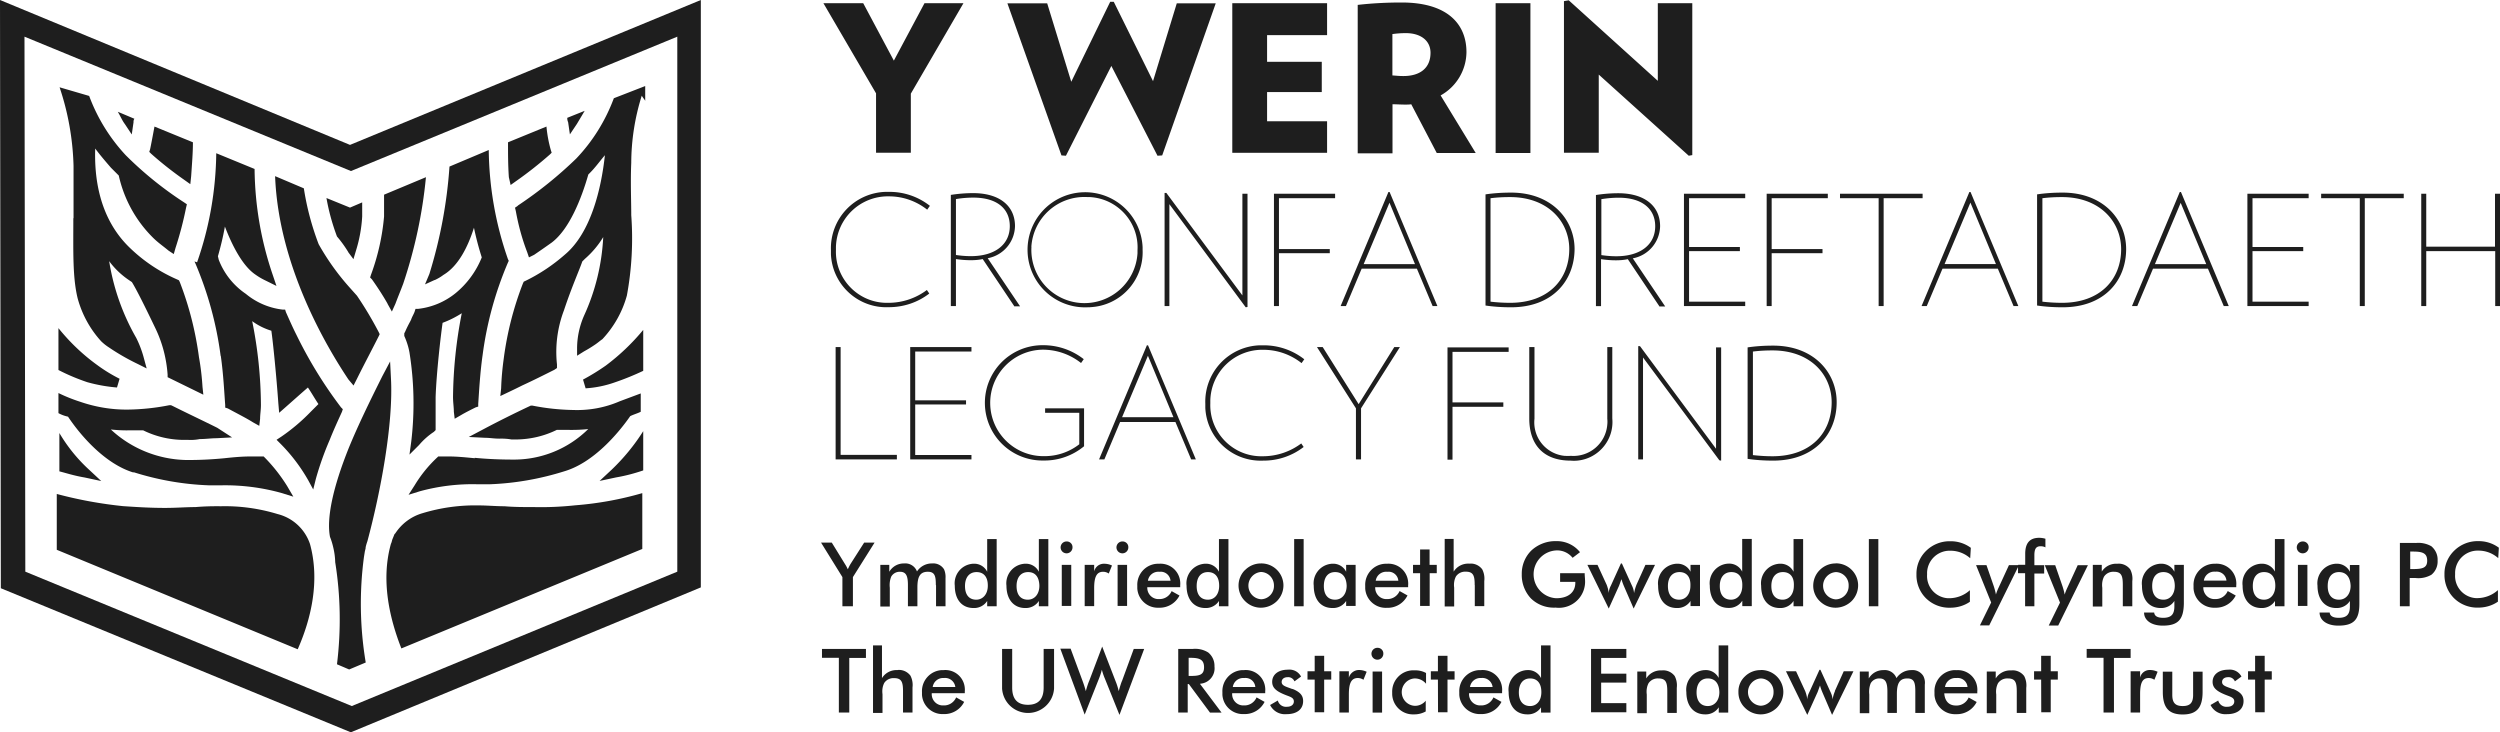 <svg id="Layer_1" xmlns="http://www.w3.org/2000/svg" viewBox="0 0 240 70.3"><defs><style>.cls-1{fill:#1e1e1e}</style></defs><path class="cls-1" d="M0 0l.08 56.47 33.6 13.83 33.6-13.91V0L33.6 13.91 0 0zm65.02 3.52v51.36l-31.25 12.9-31.34-12.9-.08-51.36 31.34 12.9 31.33-12.9z"/><path class="cls-1" d="M33.93 37.03l.34-.67c.75-1.51 1.51-2.93 2.1-4.11l.08-.17-.08-.17c-.63-1.21-1.33-2.39-2.1-3.52l-.75-.84a23.26 23.26 0 0 1-2.93-4.11c-.66-1.73-1.14-3.53-1.42-5.36l-2.76-1.17c.33 8.71 5.03 16.51 7.04 19.52l.5.59zM12.65 12.9l.17-1.17c-.01-.12.02-.24.08-.33l-1.59-.67c.25.42.42.84.67 1.17l.67 1.01zM17.68 17.26l.59.42.08-.75c.08-1.17.17-2.26.17-3.27l-3.69-1.51c-.17.92-.33 1.76-.42 2.18l-.08.25.17.17c1.01.9 2.08 1.74 3.18 2.51zM12.82 45.33c2.33.74 4.76 1.17 7.21 1.26h1.26c1.95-.03 3.9.22 5.78.75l1.09.34-.59-1.01c-.62-1-1.35-1.93-2.18-2.77l-.08-.08h-1.26c-.84 0-1.68.08-2.51.17-1.23.12-2.46.18-3.69.17-2.68-.06-5.25-1.1-7.21-2.93.64.07 1.28.1 1.93.08h1.17a8.9 8.9 0 0 0 3.85.92h.5c.37.02.73-.01 1.09-.08.59 0 1.09-.08 1.59-.08l1.51-.08-1.42-.92c-1.34-.67-2.77-1.34-4.27-2.09l-.17-.08h-.17c-1.3.26-2.62.4-3.94.42-1.57.02-3.13-.24-4.61-.75-.72-.23-1.42-.51-2.09-.84v1.93c.29.16.6.27.92.34 1.17 1.76 3.52 4.52 6.28 5.36zM33.43 24.21l.5.67.25-.84c.33-1.06.53-2.16.59-3.27v-1.34l-1.17.5-2.26-.92c.22 1.26.56 2.49 1.01 3.69.4.47.77.98 1.09 1.51zM54.71 12.9l.67-1 .75-1.26-1.67.67c-.01.14.02.29.08.42l.17 1.17zM37.2 29.16l.42.75.34-.75c.25-.67.5-1.26.75-1.93 1.11-3.31 1.85-6.74 2.18-10.22l-4.02 1.68v2.09a21.53 21.53 0 0 1-1.26 5.61l-.08.25.17.17c.54.76 1.05 1.54 1.51 2.35zM49.02 17.76l.59-.42c1.11-.78 2.17-1.62 3.18-2.51l.17-.17-.08-.25c-.21-.74-.35-1.5-.42-2.26l-3.69 1.51c0 1.09 0 2.18.08 3.35l.17.75zM41.73 26.89c.3-.14.58-.3.84-.5 1.42-.84 2.35-2.68 2.93-4.53.2.96.45 1.91.75 2.85a8.568 8.568 0 0 1-2.51 3.43 6.928 6.928 0 0 1-3.6 1.51h-.25l-.08.25c-.08.25-.25.5-.33.75l-.08.17c-.18.33-.35.66-.5 1.01l-.09.17v.25c.23.51.4 1.04.5 1.59.45 2.83.51 5.7.17 8.55l-.17 1.25.92-.92c.41-.48.89-.91 1.42-1.26l.17-.17v-3.18c.08-2.35.5-5.95.67-7.12.65-.24 1.26-.55 1.84-.92-.53 2.65-.81 5.34-.84 8.04 0 .5.08 1.01.08 1.42l.08.67.59-.34c.42-.25.92-.5 1.42-.75l.25-.08v-.25c.08-1.17.17-2.93.42-4.69.4-3.06 1.22-6.05 2.43-8.88l.08-.17-.08-.17c-1.18-3.37-1.8-6.9-1.84-10.47l-3.77 1.59c-.24 3.5-.89 6.96-1.93 10.31l-.42 1 .92-.42z"/><path class="cls-1" d="M21.2 34.19c.25 1.76.33 3.52.42 4.69v.25l.25.08c.92.5 1.76.92 2.43 1.34l.59.33.08-.67c0-.42.08-.84.08-1.34-.02-2.7-.3-5.4-.84-8.04.56.41 1.18.72 1.84.92.17 1.17.5 4.53.67 6.96l.08.92.67-.59c.67-.59 1.42-1.26 2.09-1.84.34.5.67 1.09 1.01 1.59l-.75.75c-.84.87-1.77 1.66-2.77 2.35l-.5.33.42.42a16.67 16.67 0 0 1 2.6 3.43l.5.92.25-1.01c.36-1.29.81-2.55 1.34-3.77.33-.84.75-1.76 1.17-2.68l.08-.25-.17-.17c-1.65-2.17-3.08-4.5-4.28-6.96-.34-.67-.67-1.42-1.01-2.18l-.08-.25h-.25a6.754 6.754 0 0 1-3.52-1.51 6.97 6.97 0 0 1-2.6-3.27l-.08-.34c.27-.94.5-1.89.67-2.85.67 1.76 1.68 3.77 2.93 4.61.32.23.65.42 1.01.59l1.01.5-.34-1.01a32.323 32.323 0 0 1-1.76-10.22l-3.68-1.51c-.04 3.57-.66 7.11-1.84 10.47l-.25-.08.08.17c1.21 2.84 2.03 5.82 2.43 8.88zM45.58 43.99c-.84-.08-1.68-.17-2.51-.17h-1l-.08.08c-.85.79-1.58 1.69-2.18 2.68l-.59.92 1.09-.34c1.8-.49 3.66-.72 5.53-.67h1.17c2.45-.09 4.87-.52 7.21-1.26 2.77-.84 5.11-3.6 6.28-5.28.34-.17.67-.25 1.01-.42v-1.76l-2.01.75c-1.4.61-2.92.89-4.44.84-1.32-.02-2.64-.16-3.94-.42h-.17l-.17.08c-1.42.67-2.93 1.42-4.36 2.18l-1.42.75 1.59.08c.42 0 .84.08 1.34.08.39-.01.79.01 1.17.08h.5c1.34-.02 2.65-.33 3.85-.92h1.09c.64.01 1.29-.01 1.93-.08a10.13 10.13 0 0 1-7.21 2.93c-1.23 0-2.46-.05-3.69-.17zM57.56 46.17l1.59-.34c.88-.15 1.75-.38 2.6-.67v-3.77c-.85 1.35-1.87 2.59-3.02 3.69l-1.17 1.09zM7.04 20.95c0 3.18-.08 5.7.42 7.71.42 1.53 1.19 2.94 2.26 4.11.23.22.48.42.75.59.88.6 1.81 1.13 2.77 1.59l.84.42-.25-.92c-.18-.7-.43-1.37-.75-2.01a21.567 21.567 0 0 1-2.6-7.37c.53.72 1.18 1.34 1.93 1.84l.25.17c.42.67 1.26 2.35 2.26 4.44.67 1.39 1.06 2.9 1.17 4.44v.25l3.43 1.68-.08-.75c-.06-.96-.17-1.91-.34-2.85-.33-2.47-.94-4.89-1.84-7.21l-.08-.17-.17-.08c-1.75-.76-3.34-1.84-4.69-3.18-2.85-2.85-3.27-6.7-3.18-9.39.5.67 1.01 1.26 1.51 1.84l.75.75c.5 2.25 1.63 4.32 3.27 5.95.5.5 1.01.84 1.51 1.26l.5.33.17-.59c.41-1.26.75-2.55 1.01-3.85l.08-.34-.25-.17a34.45 34.45 0 0 1-5.61-4.53 17.007 17.007 0 0 1-3.52-5.7l-2.84-.83c.82 2.43 1.27 4.97 1.34 7.54v5.03zM61.75 35.61v-3.94a20.876 20.876 0 0 1-3.6 3.43c-.7.49-1.43.94-2.18 1.34l.25.84c.97-.06 1.93-.26 2.85-.59.91-.31 1.81-.68 2.68-1.09zM51.28 48.68c-1.01 0-1.93 0-2.85-.08-.84 0-1.68-.08-2.43-.08-1.84-.04-3.68.21-5.45.75-1.07.31-1.99 1-2.6 1.93l-.08.08-.17.42c-.08.17-.08.33-.17.5-1.01 3.6-.08 7.29 1 10.05l23.13-9.55v-5.36c-2.1.61-4.26 1-6.44 1.17-1.31.14-2.63.2-3.94.17zM49.69 19.77l-.25.17.08.33c.24 1.34.6 2.66 1.09 3.94l.17.5.5-.25c.5-.34 1.09-.75 1.68-1.17 1.68-1.26 2.85-4.19 3.52-6.54l.17-.17c.5-.5.92-1.09 1.42-1.68-.34 3.18-1.34 7.46-3.85 9.55-1.14 1-2.41 1.85-3.77 2.51l-.17.08-.08.17a30.92 30.92 0 0 0-1.84 7.21c-.13.94-.22 1.9-.25 2.85l-.08.75s1.59-.75 2.09-1.01c1.09-.5 2.1-1.01 3.1-1.51l.25-.17v-.34c-.19-1.76.04-3.54.67-5.2.75-2.26 1.51-3.94 1.76-4.69l.25-.25c.69-.6 1.29-1.31 1.76-2.09-.13 2.61-.75 5.17-1.84 7.54-.43.98-.66 2.03-.67 3.1v.75l.67-.42c.37-.2.74-.43 1.09-.67.25-.17.42-.33.67-.5 1.11-1.19 1.92-2.62 2.35-4.19.47-2.54.61-5.13.42-7.71 0-1.42-.08-3.18 0-5.03.01-2.19.35-4.36 1.01-6.45.08.17.25.34.33.5V8.26l-3.01 1.17c-.8 2.15-2.02 4.12-3.6 5.78a39.23 39.23 0 0 1-5.61 4.52zM11.23 37.2l.25-.84c-.76-.38-1.49-.83-2.18-1.34-1.38-1-2.62-2.19-3.69-3.52v4.02c.89.46 1.82.85 2.77 1.17.93.26 1.88.43 2.85.51zM5.7 41.56v3.69c.67.17 1.42.42 2.43.59l1.59.34-1.17-1.09a15.34 15.34 0 0 1-2.85-3.52zM29.75 52.2a4.403 4.403 0 0 0-3.1-2.85 17.3 17.3 0 0 0-5.45-.75c-.81-.01-1.62.01-2.43.08-.92 0-1.84.08-2.93.08-1.42 0-2.68-.08-4.02-.17-2.15-.22-4.28-.61-6.37-1.17v5.36l23.13 9.55c1.26-2.85 2.17-6.54 1.17-10.14zM35.02 52.96l.08-.33v-.08c.04-.2.1-.39.17-.59 1.26-4.69 2.51-11.31 2.26-15.67l-.08-1.59-.75 1.42c-1.34 2.68-2.35 4.78-3.18 6.79-1.59 3.94-2.18 6.87-1.84 8.63.14.35.25.72.33 1.09.1.44.16.89.17 1.34.52 3.24.57 6.54.17 9.8l1.17.5 1.59-.67c-.56-3.35-.62-6.77-.17-10.13l.08-.5zM84.1 14.66h3.34V8.99L92.49.31h-3.74l-2.94 5.51L82.87.31h-3.82l5.05 8.65v5.7zM102.33 14.95l4.36-8.62 4.43 8.62.45-.03 5.14-14.6h-3.74l-2.28 7.47-3.77-7.62h-.34l-3.74 7.68-2.31-7.53h-3.82l5.19 14.6.43.03zM127.4 11.64h-5.76v-2.8h5.25V5.93h-5.25V3.37h5.76V.31h-9.1v14.36h9.1v-3.03zM133.68 10.01c.46 0 .74.03 1.23.03.19 0 .38 0 .57-.03l2.45 4.68h3.74l-3.37-5.53A4.81 4.81 0 0 0 140.78 5c0-2.62-1.74-4.76-6.22-4.76-1.41 0-2.82.07-4.22.23v14.25h3.34v-4.71zm0-6.74c.43-.06.85-.09 1.28-.09 1.43 0 2.37.72 2.37 1.89 0 1.46-1 2.23-2.6 2.23-.4 0-.63-.03-1.06-.06V3.28zM143.58.31h3.34v14.38h-3.34zM153.48 7.16l8.64 7.79.34-.06V.31h-3.31v7.45L150.6.03l-.46.08v14.55h3.34v-7.5zM88.98 27.84a6.146 6.146 0 0 1-3.65 1.23H85c-2.7-.08-4.83-2.35-4.75-5.05v-.29a4.988 4.988 0 0 1 5.08-4.88 5.9 5.9 0 0 1 3.68 1.28l.26-.37a6.243 6.243 0 0 0-3.94-1.34H85a5.41 5.41 0 0 0-5.23 5.59v.41c.14 2.93 2.62 5.2 5.56 5.07 1.4 0 2.77-.45 3.88-1.31l-.23-.34zM91.29 29.38h.48v-4.51c.47.07.95.11 1.43.11.38 0 .77-.03 1.14-.11l3.02 4.51v.03h.57l-3.11-4.62a3.204 3.204 0 0 0 2.62-3.08c0-1.94-1.48-3.17-4.02-3.17-.72 0-1.43.06-2.14.17v10.67zm.48-10.27c.55-.09 1.1-.14 1.66-.14 2.34 0 3.51 1.11 3.51 2.74 0 1.77-1.43 2.88-3.74 2.88-.48 0-.95-.04-1.43-.11v-5.36zM104.65 29.49a5.276 5.276 0 0 0 5.04-5.5v-.26a5.524 5.524 0 0 0-5.77-5.27 5.524 5.524 0 0 0-5.27 5.77 5.524 5.524 0 0 0 5.77 5.27h.24zm-5.64-5.79a5.101 5.101 0 0 1 5.4-4.78h.22c2.67.15 4.72 2.43 4.57 5.1v.29a5.101 5.101 0 0 1-5.4 4.78 5.101 5.101 0 0 1-4.78-5.4zM119.76 29.47V18.6h-.49v9.76l-7.3-9.84h-.17v10.86h.46V19.6l7.33 9.9.17-.03zM122.3 29.38h.48v-5.07h4.88v-.4h-4.88v-4.88h5.39v-.43h-5.87v10.78zM130.71 25.79h5.31l1.51 3.59h.46l-4.59-10.95h-.11l-4.59 10.95h.51l1.51-3.59zm2.68-6.33l2.45 5.9h-4.93l2.48-5.9zM151.16 23.91c0-2.77-2.14-5.42-6.1-5.42-.82 0-1.64.05-2.45.17v10.67c.81.12 1.63.17 2.45.17 3.97 0 6.08-2.54 6.1-5.59zm-8.07 5.05v-9.93c.62-.08 1.25-.11 1.88-.11 3.65 0 5.68 2.37 5.68 4.99 0 2.91-2 5.16-5.68 5.16-.63 0-1.26-.04-1.88-.11zM156.27 24.88l3.02 4.51v.03h.57l-3.11-4.62a3.204 3.204 0 0 0 2.62-3.08c0-1.94-1.48-3.17-4.02-3.17-.72 0-1.43.06-2.14.17v10.67h.49v-4.51c.47.07.95.11 1.43.11.38 0 .77-.03 1.14-.11zm-2.54-5.76c.55-.09 1.1-.14 1.66-.14 2.31 0 3.51 1.11 3.51 2.74 0 1.77-1.43 2.88-3.74 2.88-.48 0-.95-.04-1.43-.11v-5.36zM167.54 19.03v-.43h-5.88v10.78h5.88v-.42h-5.39v-4.85h4.88v-.4h-4.88v-4.68h5.39zM170.08 24.31h4.88v-.4h-4.88v-4.88h5.39v-.43h-5.87v10.78h.48v-5.07zM180.35 29.38h.48V19.03h3.74v-.43h-7.93v.43h3.71v10.35zM184.97 29.38l1.51-3.59h5.31l1.51 3.59h.46l-4.59-10.95h-.11l-4.59 10.95h.51zm4.19-9.93l2.45 5.9h-4.93l2.48-5.9zM204.11 23.91c0-2.77-2.13-5.42-6.1-5.42-.82 0-1.64.05-2.45.17v10.67c.81.12 1.63.17 2.45.17 3.99 0 6.1-2.54 6.1-5.59zm-8.04 5.05v-9.93c.62-.08 1.25-.11 1.88-.11 3.65 0 5.67 2.37 5.68 4.99 0 2.91-2 5.16-5.68 5.16-.63 0-1.26-.04-1.88-.11zM206.68 25.79h5.28l1.52 3.59h.48l-4.59-10.95h-.11l-4.59 10.95h.51l1.51-3.59zm2.66-6.33l2.46 5.9h-4.93l2.48-5.9zM215.75 29.38h5.88v-.42h-5.39v-4.85h4.87v-.4h-4.87v-4.68h5.39v-.43h-5.88v10.78zM230.76 18.6h-7.93v.43h3.71v10.35h.48V19.03h3.74v-.43zM239.52 18.6v5.08h-6.6V18.6h-.48v10.78h.48v-5.27h6.62v5.27h.46V18.6h-.48zM80.22 33.32V44.1h5.88v-.43h-5.4V33.32h-.48zM93.26 33.75v-.43h-5.88V44.1h5.88v-.42h-5.4v-4.85h4.88v-.4h-4.88v-4.68h5.4zM104.07 39.2h-3.74v.43h3.28v3.02c-.96.75-2.15 1.15-3.37 1.14-2.82.04-5.14-2.22-5.18-5.04s2.22-5.14 5.04-5.18a5.9 5.9 0 0 1 3.68 1.28l.26-.37a6.302 6.302 0 0 0-3.94-1.34h-.12a5.532 5.532 0 0 0-5.43 5.64 5.532 5.532 0 0 0 5.64 5.43c1.42.02 2.79-.47 3.88-1.37v-3.65zM114.34 44.1h.46l-4.59-10.95h-.11l-4.59 10.95h.51l1.51-3.59h5.31l1.51 3.59zm-6.62-4.05l2.48-5.9 2.45 5.9h-4.93zM121.27 33.58a5.9 5.9 0 0 1 3.68 1.28l.26-.37a6.302 6.302 0 0 0-3.94-1.34h-.33a5.41 5.41 0 0 0-5.23 5.59v.41c.14 2.94 2.62 5.2 5.56 5.07 1.4.01 2.77-.45 3.88-1.31l-.23-.34a6.146 6.146 0 0 1-3.65 1.23h-.33c-2.7-.08-4.83-2.35-4.75-5.05v-.29a4.988 4.988 0 0 1 5.08-4.88zM130.66 44.1v-4.9l3.73-5.88h-.54l-3.42 5.48-3.45-5.48h-.55l3.74 5.88v4.9h.49zM139.44 33.75v.03h5.39v-.43h-5.87v10.78h.48v-5.08h4.88v-.42h-4.88v-4.88zM147.29 33.32h-.48v6.85c0 2.6 1.43 4.05 3.97 4.05.21.02.43.02.64 0 2.04-.19 3.55-2 3.36-4.05v-6.85h-.48v6.88c.02.19.02.38 0 .56a3.262 3.262 0 0 1-3.51 3c-.2.02-.41.01-.61 0a3.228 3.228 0 0 1-2.87-3.56v-6.88zM165.23 44.22V33.35h-.49v9.73l-7.3-9.85h-.17V44.1h.46v-9.78l7.33 9.87.17.03zM176.32 38.6c0-2.77-2.13-5.42-6.1-5.42-.82 0-1.64.05-2.45.17v10.7c.81.12 1.63.17 2.45.17 3.97 0 6.11-2.57 6.1-5.62zm-8.04 5.08v-9.93c.62-.08 1.25-.11 1.88-.11 3.65 0 5.67 2.34 5.68 4.97 0 2.94-2 5.19-5.68 5.19-.63 0-1.26-.04-1.88-.11zM80.88 58.2h1v-2.8l2.08-3.31h-1l-1.31 2.05c-.1.17-.18.34-.26.51-.08-.17-.16-.33-.26-.48l-1.28-2.08h-1.03l2.05 3.31v2.8zM89.86 56.17v2.03h.91v-2.71c.02-.28-.03-.57-.14-.83-.24-.39-.68-.61-1.14-.57-.59-.01-1.14.28-1.46.77-.19-.5-.69-.82-1.23-.77-.59-.01-1.13.29-1.43.8v-.66h-.86v4h.91v-1.8c-.04-.37 0-.74.14-1.08.17-.29.49-.47.83-.46.6 0 .77.4.77 1.28v2.03h.91v-1.8c0-1 .23-1.51 1-1.51.68 0 .77.43.77 1.28zM94.77 54.89a1.38 1.38 0 0 0-1.34-.77c-.05 0-.09 0-.14.01a1.88 1.88 0 0 0-1.63 2.1c0 1.34.69 2.14 1.8 2.14.53.02 1.03-.24 1.31-.68v.51h.91v-6.45h-.91v3.14zm-1.05 2.68c-.68 0-1.08-.46-1.08-1.31s.43-1.34 1.11-1.34 1.09.46 1.08 1.31c0 .83-.49 1.34-1.11 1.34zM100.64 58.2v-6.45h-.91v3.14a1.38 1.38 0 0 0-1.34-.77c-.05 0-.09 0-.14.01a1.88 1.88 0 0 0-1.63 2.1c0 1.34.72 2.14 1.8 2.14.53.02 1.03-.24 1.31-.68v.51h.91zm-1.97-.63c-.68 0-1.08-.46-1.08-1.31s.43-1.34 1.11-1.34 1.06.46 1.08 1.31c0 .83-.48 1.34-1.11 1.34zM101.93 54.23h.91v3.94h-.91zM102.96 52.52c0-.31-.26-.55-.57-.54a.57.57 0 1 0 .57.57v-.03zM105.04 56.46c0-1.06.23-1.57.86-1.57.19 0 .38.06.54.17l.31-.77c-.23-.11-.48-.17-.74-.17a.95.95 0 0 0-.97.74v-.63h-.91v3.96h.91v-1.74zM107.29 54.23h.91v3.94h-.91zM108.32 52.52c0-.31-.26-.55-.57-.54a.57.57 0 1 0 .57.57v-.03zM112.48 56.74c-.21.49-.7.8-1.23.77h-.13c-.58-.05-1.01-.56-.98-1.14h3.16v-.17c.01-.11.01-.23 0-.34a1.892 1.892 0 0 0-2.03-1.74h-.17c-1.11.05-1.97 1-1.92 2.11v.26c.07 1.09 1 1.91 2.08 1.85.83.03 1.6-.43 1.97-1.17l-.77-.43zm-1.2-1.85h.04a.95.95 0 0 1 1.05.86h-2.17c.08-.53.55-.9 1.08-.86zM117.93 58.2v-6.45h-.91v3.14a1.38 1.38 0 0 0-1.34-.77c-.05 0-.09 0-.14.01a1.88 1.88 0 0 0-1.63 2.1c0 1.34.72 2.14 1.8 2.14.53.02 1.03-.24 1.31-.68v.51h.91zm-1.97-.63c-.68 0-1.08-.46-1.08-1.31s.4-1.34 1.08-1.34 1.08.46 1.08 1.31-.46 1.34-1.08 1.34zM119.5 54.74a2.1 2.1 0 0 0 .03 2.97c.4.4.94.63 1.51.63.57 0 1.13-.23 1.54-.63.41-.41.64-.97.63-1.55-.03-1.17-1-2.1-2.17-2.07-.57 0-1.11.23-1.51.63l-.03.03zm1.57.17c.7.03 1.24.62 1.23 1.31.02.7-.53 1.29-1.23 1.31-.66-.04-1.18-.57-1.22-1.22-.05-.72.5-1.35 1.22-1.4zM124.24 51.75h.91v6.45h-.91zM129.23 57.68v.49h.91v-3.94h-.91v.66a1.38 1.38 0 0 0-1.34-.77c-.05 0-.09 0-.14.01a1.88 1.88 0 0 0-1.63 2.1c0 1.34.69 2.14 1.8 2.14.53.02 1.03-.24 1.31-.68zm-1.06-.11c-.68 0-1.08-.46-1.08-1.31s.4-1.34 1.08-1.34 1.08.46 1.11 1.31c0 .83-.48 1.34-1.11 1.34zM129.23 58.2v-.03.03zM135.13 57.17l-.77-.43c-.21.49-.7.8-1.23.77H133c-.58-.05-1.01-.56-.98-1.14h3.16v-.17c.01-.11.01-.23 0-.34a1.892 1.892 0 0 0-2.03-1.74h-.17c-1.11.05-1.97 1-1.92 2.11v.27c.07 1.09 1 1.91 2.08 1.85.83.03 1.6-.43 1.97-1.17zm-1.97-2.28h.04a.94.94 0 0 1 1.04.86h-2.17c.08-.53.55-.9 1.08-.86zM137.93 54.23h-.69v-1.48h-.91v1.48h-.68v.8h.68v3.14h.92v-3.14h.68v-.8zM141.58 56.17v2.02h.91v-2.4c.05-.39-.02-.79-.2-1.14-.29-.38-.75-.59-1.23-.54-.61-.04-1.19.25-1.51.77v-3.14h-.86v6.48h.91v-1.8c-.05-.37 0-.75.17-1.08.21-.31.57-.48.94-.46.74 0 .86.4.86 1.28zM152.14 55.03h-2.37v.83h1.46v.09c0 .91-.68 1.48-1.83 1.48-1.17-.06-2.11-1-2.17-2.17-.07-1.27.9-2.35 2.17-2.42.61-.03 1.19.24 1.57.71l.71-.54c-.56-.7-1.42-1.09-2.31-1.06-.86-.02-1.7.3-2.34.88-.62.6-.96 1.44-.94 2.31-.02.86.3 1.69.88 2.31.63.61 1.49.93 2.37.88a2.51 2.51 0 0 0 2.82-2.71c0-.14-.03-.31-.03-.57v-.03zM157.96 54.23l-.86 1.91c-.1.26-.18.53-.23.8-.02-.25-.09-.49-.2-.71l-.97-2.14h-.09l-.97 2.14c-.12.22-.19.46-.2.71-.03-.27-.1-.54-.2-.8l-.88-1.91h-.97l2.05 4.19.94-2.08c.06-.11.14-.37.28-.74.07.26.17.52.28.77l.89 2.05 2.05-4.19h-.94zM162.29 58.2v-.03.03zM163.2 58.17v-3.94h-.91v.66a1.38 1.38 0 0 0-1.34-.77c-.05 0-.09 0-.14.01a1.88 1.88 0 0 0-1.63 2.1c0 1.34.69 2.14 1.8 2.14.53.02 1.03-.24 1.31-.68v.49h.91zm-2-.6c-.68 0-1.08-.46-1.08-1.31s.43-1.34 1.11-1.34c.68 0 1.08.46 1.05 1.31 0 .83-.46 1.34-1.08 1.34zM167.26 57.68v.51h.91v-6.45h-.92v3.14a1.38 1.38 0 0 0-1.34-.77c-.05 0-.09 0-.14.01a1.88 1.88 0 0 0-1.63 2.1c0 1.34.69 2.14 1.8 2.14.53.02 1.03-.24 1.31-.68zm-1.08-.11c-.68 0-1.08-.46-1.08-1.31s.43-1.34 1.11-1.34 1.08.46 1.05 1.31c0 .83-.46 1.34-1.08 1.34zM173.1 58.2v-6.45h-.92v3.14a1.38 1.38 0 0 0-1.34-.77c-.05 0-.09 0-.14.01a1.88 1.88 0 0 0-1.63 2.1c0 1.34.69 2.14 1.8 2.14.53.02 1.03-.24 1.31-.68v.51h.91zm-1.97-.63c-.68 0-1.08-.46-1.08-1.31s.43-1.34 1.11-1.34 1.09.46 1.05 1.31c0 .83-.46 1.34-1.08 1.34zM176.21 54.09c-.57 0-1.11.23-1.51.63-.4.39-.62.93-.63 1.48-.01.57.22 1.12.63 1.51.4.4.94.63 1.51.63.57 0 1.13-.23 1.54-.63.41-.41.64-.97.63-1.56-.03-1.17-1-2.09-2.17-2.07zm.03 3.45c-.66-.04-1.18-.57-1.22-1.22-.05-.72.5-1.35 1.22-1.4h.03c.69.03 1.23.62 1.2 1.31.02.7-.53 1.29-1.23 1.31zM179.41 51.75h.91v6.45h-.91zM189.11 57.77v-1.11c-.54.49-1.24.76-1.97.77H187a2.133 2.133 0 0 1-2-2.25v-.23a2.17 2.17 0 0 1 2.26-2.08c.69 0 1.36.26 1.88.72l.06-1c-.57-.42-1.26-.64-1.97-.63a3.2 3.2 0 0 0-2.31.91c-.62.6-.96 1.42-.94 2.28-.02.85.31 1.68.91 2.28.62.61 1.47.94 2.34.91.67 0 1.33-.19 1.88-.57zM190.96 60.05l2.77-5.61v.59h.68v3.17h.89v-3.14h.94v-.8h-.94v-.94c0-.6.14-.88.6-.88.16 0 .32.03.46.11v-.83c-.2-.06-.4-.09-.6-.09-.91 0-1.34.51-1.34 1.54v1.05h-.68v.03h-.88l-.97 2.11c-.11.23-.21.47-.28.71-.05-.26-.12-.52-.2-.77l-.71-2.05h-1l1.45 3.59-1.08 2.2h.91zM199.46 54.26l-.97 2.11c-.11.23-.21.47-.28.71-.05-.26-.12-.52-.2-.77l-.71-2.05h-1l1.46 3.59-1.08 2.2h.91l2.85-5.79h-.97zM201.77 54.89v-.66h-.86v4h.91v-1.8c-.05-.37 0-.75.17-1.08.21-.31.57-.48.94-.46.74 0 .86.4.86 1.28v2.03h.91v-2.4c.05-.39-.02-.79-.2-1.14-.29-.38-.75-.59-1.23-.54-.61-.04-1.19.25-1.51.77zM209.65 57.94v-3.71h-.91v.66a1.38 1.38 0 0 0-1.34-.77c-.05 0-.09 0-.14.01a1.88 1.88 0 0 0-1.63 2.1c0 1.34.69 2.14 1.8 2.14.53.02 1.03-.24 1.31-.68v.51c0 .74-.26 1.11-1.08 1.11-.54 0-.83-.17-.86-.51h-.97c0 .74.69 1.26 1.8 1.26 1.51 0 1.99-.63 2.02-2.11zm-1.96-.37c-.68 0-1.08-.46-1.08-1.31s.4-1.34 1.08-1.34c.66 0 1.08.46 1.09 1.31 0 .83-.46 1.34-1.08 1.34zM212.5 54.12c-1.11.05-1.97 1-1.92 2.11v.26c.07 1.09 1 1.91 2.08 1.85.83.03 1.6-.43 1.97-1.17l-.77-.43c-.21.49-.7.8-1.23.77h-.13c-.58-.05-1.01-.56-.98-1.14h3.16v-.17c.01-.11.01-.23 0-.34a1.892 1.892 0 0 0-2.03-1.74h-.17zm.2.76c.53-.05.99.33 1.04.86h-2.17c.08-.53.55-.9 1.08-.86h.04zM218.4 54.89a1.38 1.38 0 0 0-1.34-.77c-.05 0-.09 0-.14.01a1.88 1.88 0 0 0-1.63 2.1c0 1.34.72 2.14 1.8 2.14.53.02 1.03-.24 1.31-.68v.51h.91v-6.45h-.92v3.14zm-1.05 2.68c-.68 0-1.08-.46-1.08-1.31s.4-1.34 1.08-1.34 1.08.46 1.08 1.31c0 .83-.46 1.34-1.08 1.34zM220.6 54.23h.91v3.94h-.91zM221.06 51.98a.57.57 0 1 0 .57.57v-.03c0-.31-.26-.55-.57-.54zM225.59 54.89a1.38 1.38 0 0 0-1.34-.77c-.05 0-.09 0-.14.01a1.88 1.88 0 0 0-1.63 2.1c0 1.34.72 2.14 1.8 2.14.53.02 1.03-.24 1.31-.68v.51c0 .74-.26 1.11-1.08 1.11-.54 0-.83-.17-.86-.51h-.97c0 .74.69 1.26 1.8 1.26 1.54 0 2.02-.63 2.02-2.11v-3.71h-.91v.66zm-1.05 2.68c-.68 0-1.08-.46-1.08-1.31s.4-1.34 1.08-1.34 1.08.46 1.12 1.31c0 .83-.48 1.34-1.11 1.34zM231.9 52.12h-1.51v6.08h.94v-2.71h.57c.52.06 1.05-.05 1.51-.31.41-.33.63-.84.6-1.37.03-.53-.2-1.03-.6-1.37-.46-.26-.99-.37-1.51-.31zm-.26 2.51h-.26v-1.68h.26c.91 0 1.37.14 1.37.88 0 .69-.46.8-1.37.8zM235.61 52.86c-.62.6-.96 1.42-.94 2.28-.02.85.31 1.68.91 2.28.62.61 1.47.94 2.34.91.67 0 1.33-.19 1.88-.57v-1.11c-.54.49-1.24.76-1.97.77h-.14a2.133 2.133 0 0 1-2-2.25v-.23a2.17 2.17 0 0 1 2.26-2.08c.69 0 1.36.26 1.88.72l.06-1c-.57-.42-1.26-.64-1.97-.63a3.2 3.2 0 0 0-2.31.91zM78.91 63.15h1.62v5.25h1v-5.24h1.6v-.86h-4.22v.85zM86.18 64.33c-.61-.04-1.19.25-1.51.77v-3.14h-.86v6.48h.91v-1.8c-.05-.37 0-.75.17-1.08.21-.31.57-.48.94-.46.74 0 .86.4.86 1.28v2.02h.91V66c.05-.39-.02-.79-.2-1.14-.29-.38-.75-.59-1.23-.54zM90.6 64.33h-.17c-1.11.05-1.97 1-1.92 2.11v.26c.07 1.09 1 1.91 2.08 1.85.83.03 1.6-.43 1.97-1.17l-.77-.43c-.21.49-.7.8-1.23.77h-.13c-.59-.05-1.03-.57-.98-1.17h3.17v-.17c.01-.11.01-.22 0-.33a1.87 1.87 0 0 0-2.03-1.72zm-1.06 1.62c.08-.53.55-.9 1.08-.86a.986.986 0 0 1 1.09.86h-2.17zM100.19 66.01c0 1.11-.51 1.65-1.51 1.65s-1.51-.54-1.51-1.65V62.3h-.97v3.79a2.495 2.495 0 0 0 2.35 2.35c1.38.08 2.56-.98 2.64-2.35V62.3h-1v3.71zM107.69 65.41c-.11.31-.21.62-.29.94-.08-.33-.18-.66-.31-.97l-1.28-3.31-1.23 3.25c-.14.33-.25.68-.34 1.03-.09-.33-.19-.65-.31-.97l-1.14-3.08v-.03h-1l2.34 6.33 1.37-3.45c.11-.28.21-.57.28-.86.07.29.17.58.29.86l1.4 3.48 2.37-6.33h-1l-1.14 3.11zM115.29 65.63c.81-.09 1.4-.83 1.3-1.65.02-.52-.2-1.01-.6-1.34-.45-.28-.98-.4-1.51-.34h-1.37v6.1h.91v-2.73h.11l2.03 2.74h1.11l-2.08-2.77h.1zm-1.18-.74v-1.74h.17c.88 0 1.31.17 1.31.91s-.46.83-1.31.83h-.17zM119.44 64.33h-.17c-1.11.05-1.97 1-1.92 2.11v.26c.07 1.09 1 1.91 2.08 1.85.83.03 1.6-.43 1.97-1.17l-.77-.43c-.21.49-.7.8-1.23.77h-.13c-.59-.05-1.03-.57-.98-1.17h3.17v-.17c.01-.11.01-.22 0-.33a1.87 1.87 0 0 0-2.03-1.72zm-1.09 1.62c.08-.53.55-.9 1.08-.86h.04a.94.94 0 0 1 1.04.86h-2.17zM124.07 66.15c-.6-.23-1.03-.31-1.03-.68 0-.28.23-.46.57-.46.28-.03.55.14.66.4l.63-.46c-.24-.46-.74-.72-1.26-.66-.94 0-1.51.48-1.51 1.17 0 .57.4.89 1.14 1.2.54.23.94.28.94.68 0 .31-.26.51-.66.51a.81.81 0 0 1-.88-.6l-.74.43c.29.59.91.94 1.57.88 1.03 0 1.6-.49 1.6-1.26 0-.57-.34-.89-1.03-1.17zM127.12 62.96h-.91v1.48h-.69v.8h.69v3.14h.91v-3.14h.68v-.8h-.68v-1.48zM129.49 65.07v-.63h-.91v3.96h.91v-1.74c0-1.06.23-1.57.86-1.57.19 0 .38.06.54.17l.31-.77c-.23-.11-.48-.17-.74-.17-.45 0-.85.31-.97.74zM132.23 62.19a.57.57 0 1 0 .57.57v-.03c0-.31-.26-.55-.57-.54zM131.77 64.47h.91v3.94h-.91zM135.62 64.35c-1.13.04-2.01.99-1.97 2.12v.2c.05 1.1.98 1.96 2.08 1.91.4.01.79-.09 1.14-.28v-1.03c-.25.31-.63.49-1.03.49-.68-.02-1.23-.56-1.27-1.24-.04-.72.51-1.35 1.24-1.39.42 0 .82.18 1.09.51v-1.03c-.32-.18-.69-.26-1.06-.26h-.23zM138.96 62.96h-.92v1.48h-.68v.8h.68l.01 3.14h.91v-3.14h.68v-.8h-.68v-1.48zM142.18 64.33h-.17c-1.11.05-1.97 1-1.92 2.11v.26c.07 1.09 1 1.91 2.08 1.85.83.03 1.6-.43 1.97-1.17l-.77-.43c-.21.49-.7.8-1.23.77h-.13c-.59-.05-1.03-.57-.98-1.17h3.17v-.17c.01-.11.01-.22 0-.33a1.87 1.87 0 0 0-2.03-1.72zm-1.06 1.62c.08-.53.55-.9 1.08-.86a.986.986 0 0 1 1.09.86h-2.17zM147.94 65.1a1.38 1.38 0 0 0-1.34-.77c-.05 0-.09 0-.14.01a1.88 1.88 0 0 0-1.63 2.1c0 1.34.69 2.14 1.8 2.14.53.02 1.03-.24 1.31-.68v.51h.91v-6.45h-.91v3.14zm-1.05 2.68c-.68 0-1.08-.48-1.08-1.31s.4-1.34 1.08-1.34 1.08.46 1.08 1.31-.46 1.34-1.08 1.34zM152.74 68.38h3.39v-.88h-2.42v-1.97h2.42v-.86h-2.42v-1.51h2.42v-.86h-3.39v6.08zM159.55 64.36c-.61-.04-1.19.25-1.51.77v-.66h-.86v4h.91v-1.8c-.05-.37 0-.75.17-1.08.21-.31.57-.48.94-.46.74 0 .86.4.86 1.28v2.03h.91v-2.4c.05-.39-.02-.79-.2-1.14-.29-.38-.75-.59-1.23-.54zM165 65.1a1.38 1.38 0 0 0-1.34-.77c-.05 0-.09 0-.14.01a1.88 1.88 0 0 0-1.63 2.1c0 1.34.72 2.14 1.8 2.14.53.02 1.03-.24 1.31-.68v.51h.91v-6.45h-.92v3.14zm-1.05 2.68c-.68 0-1.08-.48-1.08-1.31s.4-1.34 1.08-1.34 1.08.46 1.11 1.31c0 .83-.48 1.34-1.11 1.34zM169.03 64.33c-.56-.01-1.11.21-1.51.6-.42.39-.65.94-.63 1.51-.01.57.22 1.12.63 1.51.4.4.94.63 1.51.63.57 0 1.13-.23 1.54-.63.41-.41.64-.97.63-1.56-.03-1.17-1-2.09-2.17-2.07zm0 3.42c-.66-.04-1.18-.57-1.22-1.22-.05-.72.5-1.35 1.22-1.4h.03c.69.03 1.23.62 1.2 1.31.02.7-.53 1.29-1.23 1.31zM176.16 66.35c-.11.25-.19.52-.23.8-.02-.25-.09-.49-.2-.71l-.97-2.14h-.09l-.97 2.14c-.12.22-.19.46-.2.71-.03-.27-.1-.54-.2-.8l-.88-1.91h-.97l2.05 4.19.94-2.08c.06-.11.14-.37.28-.74.07.26.17.52.28.77l.88 2.05 2.05-4.19H177l-.86 1.91zM183.52 64.33c-.59-.01-1.14.28-1.46.77-.19-.5-.69-.82-1.23-.77-.59-.01-1.13.29-1.43.8v-.66h-.86v4h.91v-1.8c-.04-.37 0-.74.14-1.08.17-.29.49-.47.83-.46.6 0 .77.4.77 1.28v2.03h.91v-1.8c0-1 .23-1.51 1-1.51.68 0 .77.43.77 1.28v2.03h.91v-2.71c.04-.28-.01-.57-.14-.83-.24-.39-.68-.61-1.14-.57zM187.8 64.33h-.17c-1.11.05-1.97 1-1.92 2.11v.27c.07 1.09 1 1.91 2.08 1.85.83.03 1.6-.43 1.97-1.17l-.77-.43c-.21.49-.7.8-1.23.77-.66 0-1.06-.43-1.11-1.17h3.17v-.17c.01-.11.01-.22 0-.33a1.87 1.87 0 0 0-2.03-1.72zm-1.08 1.62c.08-.53.55-.9 1.08-.86h.04a.94.94 0 0 1 1.04.86h-2.17zM193.1 64.36c-.61-.04-1.19.25-1.51.77v-.66h-.86v4h.91v-1.8c-.05-.37 0-.75.17-1.08.21-.31.57-.48.94-.46.74 0 .86.4.86 1.28v2.03h.91v-2.4c.05-.39-.02-.79-.2-1.14-.29-.38-.75-.59-1.23-.54zM196.87 62.96h-.92v1.48h-.68v.8h.68l.01 3.14h.91v-3.14h.68v-.8h-.68v-1.48zM204.54 63.16v-.86h-4.22v.85h1.62v5.25h1v-5.24h1.6zM205.45 65.07v-.63h-.91v3.96h.91v-1.74c0-1.06.2-1.57.83-1.57.19 0 .38.06.54.17l.31-.77c-.23-.11-.48-.17-.74-.17-.45-.01-.85.3-.94.74zM210.54 66.7c0 .74-.26 1.08-1 1.08s-1-.34-1-1.08v-2.22h-.91v1.94c0 1.48.54 2.17 1.91 2.17s1.91-.68 1.91-2.17v-1.94h-.91v2.22zM214.35 66.15c-.6-.23-1.03-.31-1.03-.68 0-.28.23-.46.57-.46.28-.03.55.14.66.4l.63-.46c-.24-.46-.74-.72-1.26-.66-.94 0-1.51.48-1.51 1.17 0 .57.4.89 1.14 1.2.54.23.94.28.94.68 0 .31-.26.51-.66.51a.81.81 0 0 1-.88-.6l-.74.43c.29.59.91.94 1.57.88 1.03 0 1.6-.49 1.6-1.26 0-.57-.34-.89-1.03-1.17zM217.41 62.96h-.92v1.48h-.68v.8h.68l.01 3.14h.91v-3.14h.68v-.8h-.68v-1.48z"/></svg>